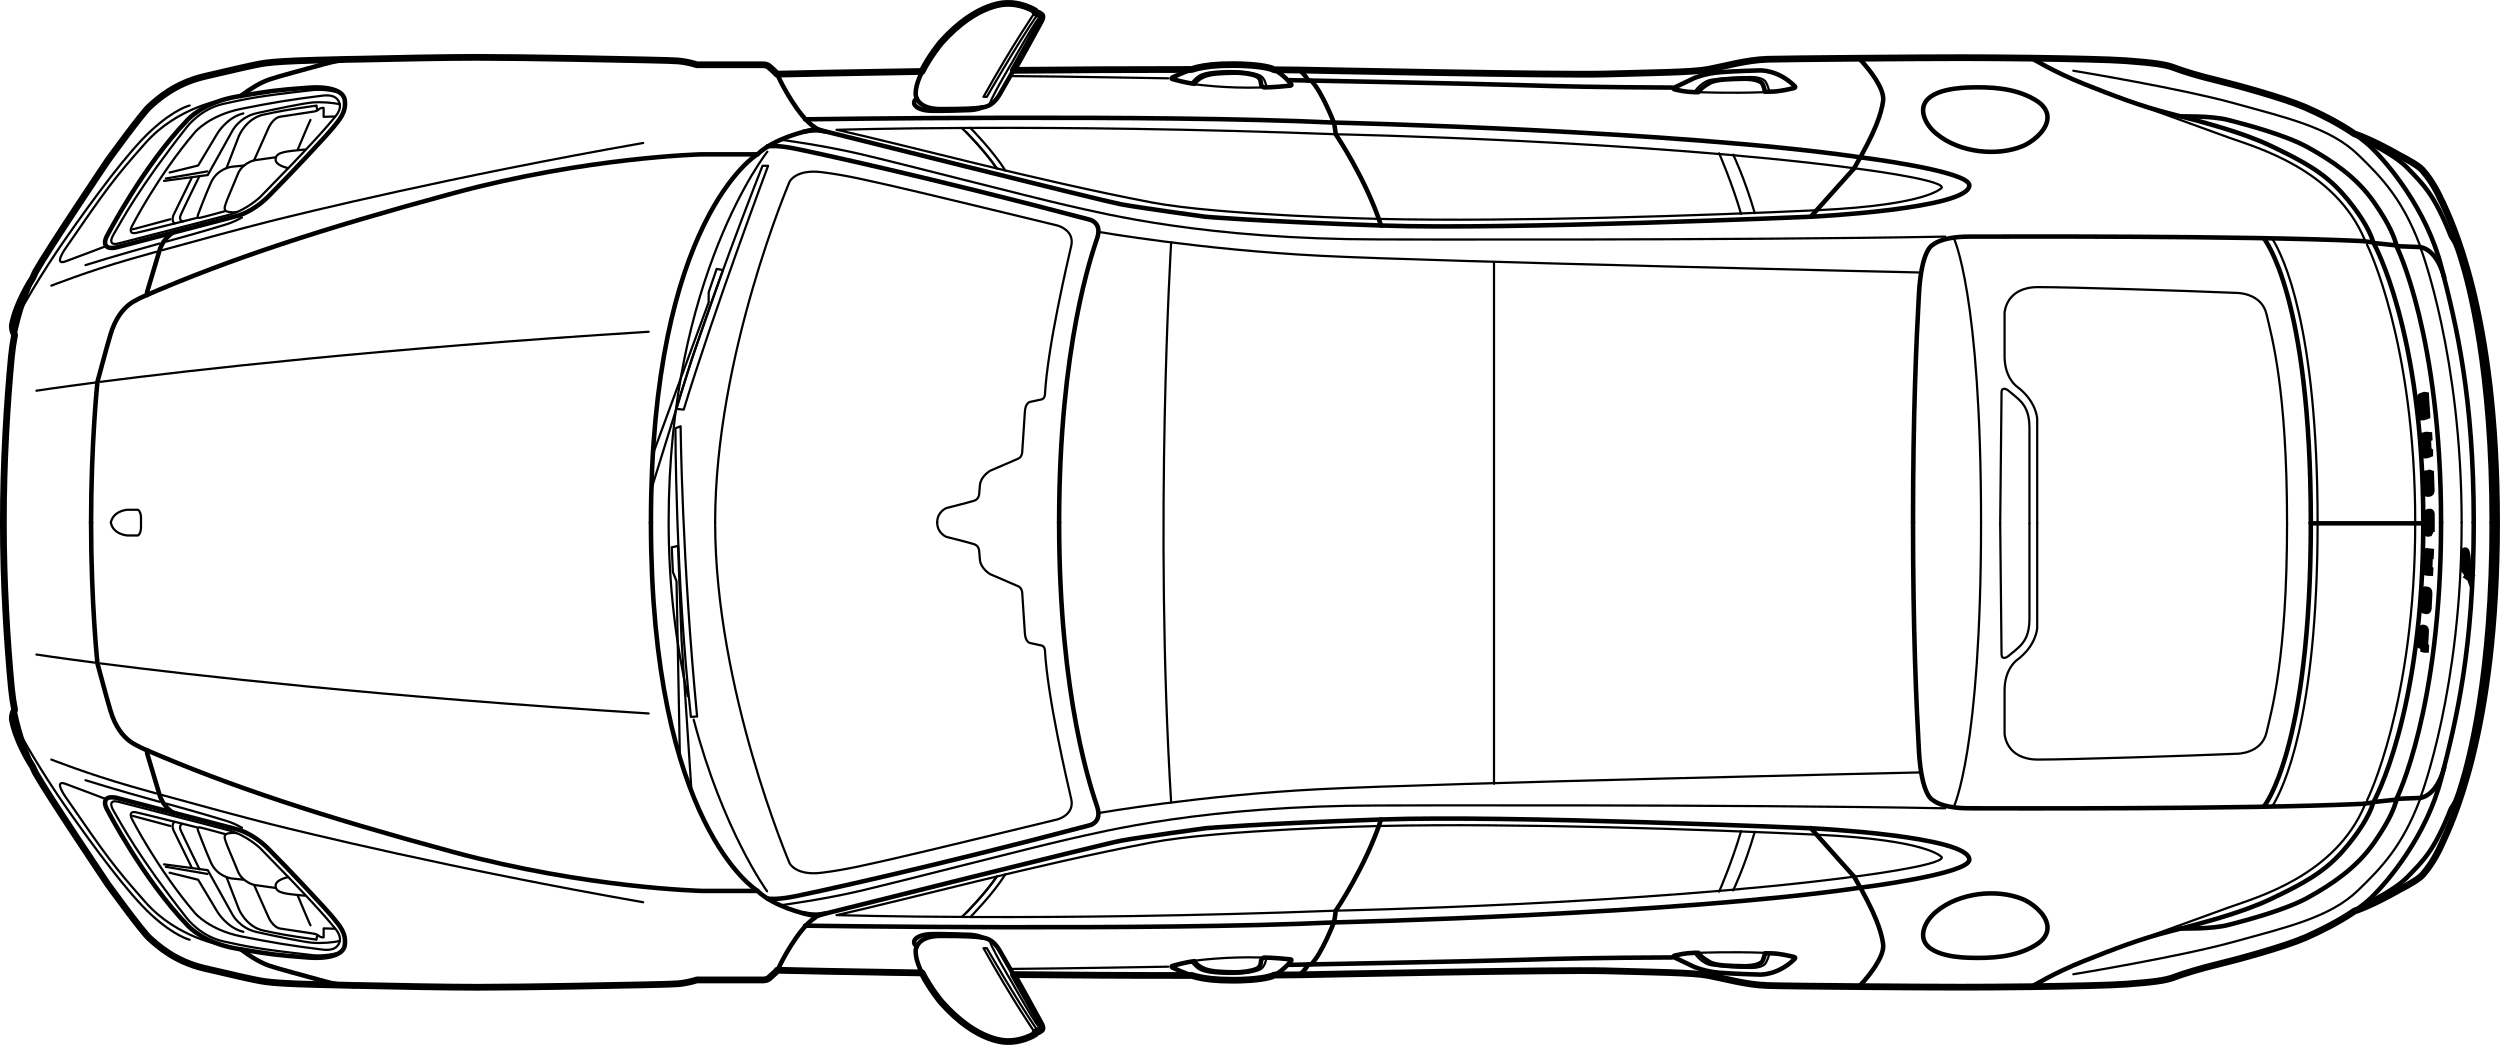 <?xml version="1.0" encoding="utf-8"?>
<svg xmlns="http://www.w3.org/2000/svg" id="a" viewBox="0 0 313.47 131.02">
  <defs>
    <style>.cls-1{stroke-width:.57px;}.cls-1,.cls-2,.cls-3,.cls-4{fill:none;stroke:#000;}.cls-1,.cls-3,.cls-4{stroke-linecap:round;stroke-linejoin:round;}.cls-2{stroke-miterlimit:10;}.cls-3{stroke-width:.85px;}.cls-4{stroke-width:.28px;}</style>
  </defs>
  <path class="cls-3" d="M306.19,25.3c-.91-2.08-1.85-3.29-2.46-3.99-.61-.69-2.79-1.78-2.79-1.78-3.74-2.14-5.71-2.74-5.71-2.74-1.94-1.33-4.29-2.52-6.19-3.34-2.69-1.17-8.73-2.81-11-3.36-2.27-.54-4.32-1.17-5.41-1.59s-2.64-.63-6.08-.89c-2.03-.15-6.98-.25-11.81-.32-3.35-.04-6.63-.06-8.84-.06-2.62,0-7.86.03-12.83.07h0c-5.22.04-10.16.09-11.49.13-2.6.09-5.37.89-7.39,1.27-2.01.38-7.05.41-12.92.58-5.74.16-36.84-.47-38.32-.5h-.05c-1.04,0-2.08-.02-3.13-.03-.17-.09-.34-.15-.51-.2-1.34-.38-3.59-.45-4.56-.45-2.34,0-3.54.17-4.62.42-.19.05-.4.11-.63.19h0c-7.7,0-15.38.04-22.39.11.85-1.5,1.95-3.48,3.45-6.25,0,0,.27-.52.07-.67h0c-.2-.15-.4-.26-.4-.26l-.08.14-.34-.23.05-.17c-1.78-1.05-3.44-.95-3.44-.95,0,0-3.77-.28-8.39,4.91,0,0-1.43,1.72-2.37,3.62-9.45.14-16.26.3-17.89.33h-.31c-.11-.14-.2-.22-.2-.22,0,0-.63-.59-.84-.76s-.63-.19-.63-.19h-8.37c-.55-.19-1.54-.42-2.35-.48-.82-.06-1.38-.06-4.11-.13-2.73-.06-14.66-.32-21.08-.32-3.85,0-10.26.12-15.34.24-.11,0-.33,0-.65.01h-.21c-3,.07-5.41.14-6.36.18-2.58.11-3.76.23-4.6.38-.84.15-3.38.72-7.1,1.6-3.71.89-5.86,2.9-6.82,3.76-.97.87-5.23,6.76-5.23,6.76,0,0-7.46,11.1-9.03,13.9,0,0-.17.32-.42.9h0c-.12.18-2,3.05-2.52,5.85,0,0-.07.62.28,1.22-.17.87-.31,1.78-.4,2.72-.55,5.84-1.01,13.23-1.01,20.79s.46,14.95,1.01,20.79c.09.94.23,1.85.4,2.72-.35.6-.28,1.21-.28,1.21.52,2.8,2.39,5.68,2.51,5.86h0c.26.58.43.9.43.9,1.57,2.8,9.03,13.9,9.03,13.9,0,0,4.26,5.9,5.23,6.76.97.87,3.11,2.88,6.82,3.76,3.72.88,6.26,1.45,7.1,1.59.84.15,2.02.28,4.6.38.95.04,3.36.11,6.37.17h.03c.58.04.9.02.9.02,5.06.11,11.44.23,15.27.23,6.42,0,18.35-.25,21.08-.31,2.73-.07,3.29-.07,4.11-.13.82-.07,1.8-.3,2.35-.48h8.37s.42-.02.63-.19.84-.76.84-.76c0,0,.1-.09.22-.26h.22c1.52.04,8.4.19,17.96.33.95,1.91,2.37,3.62,2.37,3.62,4.62,5.26,8.39,4.98,8.39,4.98,0,0,1.66.11,3.44-.95l-.05-.17.34-.24.08.15s.19-.11.39-.26h0c.21-.15-.06-.67-.06-.67-1.5-2.78-2.61-4.76-3.45-6.25,7.01.07,14.69.12,22.39.11.23.07.44.14.63.18,1.08.25,2.27.42,4.62.42.97,0,3.22-.07,4.56-.45.17-.05.34-.11.51-.2,1.05,0,2.09-.02,3.13-.03h.05c1.48-.03,32.58-.66,38.32-.5,5.87.17,10.91.2,12.92.58s4.78,1.18,7.39,1.26c1.33.05,6.27.1,11.49.14,4.98.04,10.22.07,12.84.07,2.2,0,5.49-.02,8.84-.06,4.82-.07,9.78-.17,11.81-.32,3.44-.25,5-.46,6.08-.88,1.09-.42,3.15-1.05,5.41-1.6,2.27-.54,8.31-2.18,11-3.35,1.89-.83,4.24-2.01,6.18-3.34h0s1.98-.6,5.72-2.74c0,0,2.18-1.09,2.79-1.78.6-.69,1.55-1.91,2.46-3.98.9-2.07,6.83-13.53,6.83-40.22s-5.93-38.14-6.83-40.21h-.02Z"/>
  <path class="cls-1" d="M129.83,1.38c-1.78-1.05-3.44-.94-3.44-.94,0,0-3.78-.27-8.39,4.91,0,0-3.19,3.84-3.19,6.4,0,0-.08,1.93,3.15,1.93s4.43-.1,4.91-.17,1.53-.04,2.48-1.68,2.37-4.05,5.18-9.25c0,0,.27-.52.07-.67s-.4-.26-.4-.26l-.08.15-.34-.24.05-.17h0Z"/>
  <path class="cls-4" d="M129.77,1.55s-2.72,3.92-6.45,10.59h.42s3.71-6.48,6.37-10.35"/>
  <path class="cls-4" d="M130.59,1.91c-.34-.06-3.69,5.91-3.69,5.91,0,0-3.14,5.27-2.75,5.33"/>
  <path class="cls-1" d="M114.95,12.36s-.3.12-.33.53.64.92,1.93.99,5.13-.08,5.13-.08c0,0,.95-.05,1.44-.33"/>
  <path class="cls-1" d="M159.77,8.76c1.05,0,2.09.02,3.13.03,0,0,32.5.67,38.37.5s10.91-.2,12.92-.58,4.78-1.18,7.38-1.26,18.97-.21,24.34-.21,17.2.13,20.64.38,4.99.46,6.08.88,3.15,1.05,5.41,1.59,8.31,2.18,10.99,3.36,6.29,3.06,8.35,5.08,6.9,7.72,8.74,14.94c1.85,7.22,4.06,16.11,4.06,32.06"/>
  <path class="cls-1" d="M127.07,8.82c7.01-.07,14.69-.12,22.38-.11"/>
  <path class="cls-1" d="M97.34,9.3s7.41-.18,18.28-.34"/>
  <path class="cls-1" d="M256.73,14.61c-.02-.42-.19-.85-.53-1.26-.31-.37-.72-.66-1.14-.9-2.47-1.43-5.46-1.57-8.24-1.48-1.99.06-6.46.56-5.57,3.61.26.88.88,1.64,1.58,2.21,2.86,2.36,7.57,2.86,10.81,1.52.11-.05.22-.1.32-.15,1.26-.64,2.86-2.06,2.77-3.55h0Z"/>
  <path class="cls-1" d="M256.73,116.45c-.02.42-.19.85-.53,1.26-.31.37-.72.66-1.14.9-2.47,1.43-5.46,1.57-8.24,1.48-1.99-.06-6.46-.56-5.57-3.61.26-.88.88-1.64,1.58-2.21,2.86-2.36,7.57-2.86,10.81-1.52.11.05.22.1.32.15,1.26.64,2.86,2.06,2.77,3.55Z"/>
  <path class="cls-1" d="M100.94,14.96s44.14-.64,66.31.41c0,0,43.13,1.01,66.04,4.36,0,0,13.61,1.7,13.64,3.5.04,2.96-19.74,3.94-19.74,3.94,0,0-37.99,1.66-53.89,1.11s-22.14-1.1-22.14-1.1c0,0-8.22-1.12-10.63-1.57s-37.43-9.23-37.43-9.23c0,0-.66-.18-.99-.41"/>
  <path class="cls-4" d="M104.89,16.28s26.01-.84,62.77.56c0,0,38.23.76,64.71,4.24,0,0,11.12,1.38,11.12,2.43,0,0-1.38,2.18-15.65,2.85-14.27.67-37.97,1.47-54.83,1.09,0,0-20.08-.43-28.68-2.08-14.63-2.8-30.87-7.2-39.43-9.1h0Z"/>
  <path class="cls-4" d="M121.14,16.56s2.37,2.42,3.83,4.53"/>
  <path class="cls-4" d="M124.99,21.14c-1.43-2.16-3.83-4.55-3.86-4.58l-.55-.51"/>
  <path class="cls-4" d="M121.67,16.03s2.97,3.02,4.38,5.36"/>
  <path class="cls-1" d="M173.17,28.29c-1.93-5.95-5.69-11.46-5.69-11.46,0,0-.08-.89-.23-1.46,0,0-1.52-3.96-2.84-5.25"/>
  <path class="cls-1" d="M161.7,10.05s23.69.45,28.83.62c5.15.17,10.24.27,19.13.31"/>
  <path class="cls-1" d="M162.96,8.79s.84.73,1.06,1.33"/>
  <path class="cls-1" d="M233.08,7.3s.25.24.67.73,2.6,3.02,2.37,4.63-.92,3.77-3.63,8.43"/>
  <line class="cls-1" x1="232.49" y1="21.1" x2="227.04" y2="27.19"/>
  <path class="cls-1" d="M254.75,7.3s2.79,1.73,6.59,3.24c3.8,1.51,6.97,2.73,10.55,3.65s9.02,2.28,12.88,4.12c3.86,1.85,6.57,3.26,8.98,5.99,1.97,2.23,3.33,4.45,3.78,5.93"/>
  <path class="cls-1" d="M273.45,14.6s3.82-.11,5.97.45,7.19,1.87,10.04,3.47c2.85,1.59,5.99,3.64,8.22,6.85,2.05,2.95,2.49,4.34,2.8,5.31"/>
  <path class="cls-1" d="M295.24,16.79s1.97.6,5.71,2.74c0,0,2.18,1.09,2.79,1.78s1.55,1.91,2.45,3.99,6.83,13.53,6.83,40.22"/>
  <path class="cls-1" d="M296.29,17.56s3.84,1.66,5.66,3.59c1.83,1.93,3.21,3.06,5.35,8.45,0,0,.25.45.39.64s.49,1.09.73,1.9c.21.72,3.24,9.38,3.89,26.72.08,2.09.12,4.31.12,6.65"/>
  <path class="cls-1" d="M239.87,65.51c0-13.76.42-22.83.74-28.62s1.78-6.21,1.78-6.21c0,0,1.01-1.01,4.53-1.01s34.45-.14,49.37.56l1.29.17s6.27,10.94,6.27,35.1"/>
  <path class="cls-4" d="M296.8,30.69s6.04,12.06,6.04,34.83"/>
  <line class="cls-1" x1="297.73" y1="30.48" x2="300.49" y2="30.77"/>
  <path class="cls-1" d="M300.49,30.87s5.59,11.1,5.59,34.64"/>
  <path class="cls-1" d="M300.65,30.87l2.79.11s2.02.07,3.04,3.83"/>
  <path class="cls-4" d="M303.57,31.26s5.09,13.4,5.09,34.26"/>
  <path class="cls-4" d="M259.97,8.87s13.47,2.22,20.14,4.07,12.05,3.05,15.57,6.46c3.02,2.92,5.54,5.58,7.72,11.29"/>
  <path class="cls-4" d="M266.3,12.46s9.82,3.59,13.22,4.81,13.26,3.94,16.99,12.8"/>
  <path class="cls-4" d="M244.96,29.8s3.44,6.95,3.44,35.71"/>
  <path class="cls-1" d="M283.85,29.88s5.9,6.99,5.9,35.64"/>
  <path class="cls-4" d="M284.9,29.9c1.37,2.17,5.7,10.99,5.7,35.62"/>
  <path class="cls-4" d="M215.56,19.23s1.6,3.65,2.75,7.59"/>
  <path class="cls-4" d="M217.32,19.39s1.39,2.83,2.71,7.34"/>
  <path class="cls-1" d="M212.95,11.56c.39-.53.56-.64,1.38-1.15s2.84-.49,4.22-.53,2.1.28,2.34.5.42,1.12.42,1.12c0,0,.63-.01.71-.01,1.16,0,2.41-.34,2.83-.42s.18-.28.18-.28c-2.13-2.1-4.39-1.96-4.39-1.96,0,0-2.92.07-4.92.22s-3.34.77-3.34.77l-2.41,1.15s-.38.18.17.28.95.25,2.36.31h.45Z"/>
  <path class="cls-4" d="M212.55,11.42s.85-1.26,2.13-1.44,3.05-.34,4.97-.32c0,0,1.41-.02,1.78.66.2.38.27.59.38.95"/>
  <path class="cls-4" d="M213.09,11.56s3.98.16,8.06,0"/>
  <path class="cls-1" d="M100.73,16.53s1.39-.38,2.72-.04"/>
  <path class="cls-4" d="M137.84,29.09s12.71,2.22,27.69,2.98,75.37,2.1,75.37,2.1"/>
  <path class="cls-1" d="M94.94,19.36s-13.32,8.11-13.32,46.15"/>
  <path class="cls-1" d="M96.25,18.35s1.02-.19,3.26.25,17.06,3.64,37.15,8.95c0,0,1.55.36.92,2.29s-4.78,13.45-4.78,35.66"/>
  <path class="cls-4" d="M89.67,65.51c0-20.92,9.34-42.74,9.34-42.74,0,0,.78-1.59,4.03-1.18,3.24.4,5.87,1.07,8.9,1.74,3.02.67,20.7,4.96,20.7,4.96,0,0,2.13.58,1.68,2.54s-2.97,12.64-3.3,18.69c0,0-.06.48-.41.56s-1.43.31-1.43.31c0,0-.59.06-.67,1.2s-.34,5.14-.34,5.14c0,0-.04.59-.5.78s-3.5,1.51-3.5,1.51c0,0-1.2.67-1.3,1.83l-.1,1.15s-.04.59-.61.78-3.48.92-3.48.92c0,0-1.17.44-1.17,1.83"/>
  <path class="cls-1" d="M149.77,10.51c-1.06-.11-2.53-.53-2.76-.59s0-.21,0-.21c0,0,1.99-.94,3.07-1.19s2.28-.42,4.62-.42c.97,0,3.22.07,4.56.45s2.6,1.95,2.6,1.95c0,0,.19.21-.06.24s-2.46.24-3.31.22c0,0-.32-.1-.36-.35s0-.83-.6-1.08-1.72-.44-2.95-.41-2.84.04-3.76.5-1.03.88-1.03.88h-.02Z"/>
  <path class="cls-4" d="M158.76,10.75s-.14-.99-.78-1.29-2.06-.6-4.08-.55c-2.64.06-3.26.4-3.7.7-.28.19-.76.74-.76.74"/>
  <path class="cls-4" d="M149.92,10.58s3.79.53,8.27.39"/>
  <path class="cls-4" d="M146.48,9.82s-13.06-.23-19.61-.28"/>
  <path class="cls-2" d="M309.56,72.3s-.04-.02-.05-.05c-.03-.1-.07-.19-.1-.29-.09-.26-.18-.53-.27-.79,0-.02-.01-.05-.02-.07-.01,0,0,.02,0,.04v.04c.01.1.02.19.03.29v.04s-.06,0-.08-.04c-.02-.07-.03-.14-.04-.22-.01-.13-.03-.26-.04-.39,0-.07,0-.14-.01-.2-.01-.28-.03-.56-.02-.83,0-.11,0-.23.01-.34,0-.1.02-.19.05-.28s.08-.11.13-.05c.01.02.02.05.03.07.03.08.05.16.06.25.02.12.04.24.05.36.01.13.02.26.03.4.02.23.03.46.04.69,0,.13.01.25.02.38,0,.04.01.08.02.12.05.15.09.31.14.46.04.13.05.27.05.43l-.03-.02ZM309.09,69.6s-.01.07-.02.11c0,.11-.01.22,0,.33v.57h.05c.04.1.07.21.11.32,0-.15-.01-.28-.02-.41-.01-.2-.02-.39-.04-.59-.01-.1-.03-.19-.05-.29,0-.02-.01-.05-.03-.05h0Z"/>
  <path class="cls-4" d="M97.86,17.51s5.46.73,10.21,1.85c4.76,1.12,20.98,5.31,25.68,6.38,4.7,1.06,17.34,4.27,39.16,4.28,0,0,44.22.14,70.99-.35"/>
  <path class="cls-1" d="M129.83,129.65c-1.78,1.05-3.44.94-3.44.94,0,0-3.78.27-8.39-4.91,0,0-3.19-3.84-3.19-6.4,0,0-.08-1.93,3.15-1.93s4.43.1,4.91.17,1.53.04,2.48,1.68,2.37,4.05,5.18,9.25c0,0,.27.52.07.67s-.4.26-.4.26l-.08-.15-.34.24.05.17h0Z"/>
  <path class="cls-4" d="M129.77,129.48s-2.72-3.92-6.45-10.59h.42s3.71,6.48,6.37,10.35"/>
  <path class="cls-4" d="M130.59,129.12c-.34.06-3.69-5.91-3.69-5.91,0,0-3.14-5.27-2.75-5.33"/>
  <path class="cls-1" d="M114.95,118.66s-.3-.12-.33-.53.64-.92,1.93-.99,5.13.08,5.13.08c0,0,.95.05,1.44.33"/>
  <path class="cls-1" d="M159.77,122.27c1.05,0,2.09-.02,3.13-.03,0,0,32.5-.67,38.37-.5s10.91.2,12.92.58,4.78,1.18,7.38,1.26,18.97.21,24.34.21,17.2-.13,20.64-.38,4.99-.46,6.08-.88,3.15-1.05,5.41-1.59c2.27-.55,8.31-2.18,10.99-3.36s6.29-3.06,8.35-5.08c2.06-2.01,6.9-7.72,8.74-14.94,1.85-7.22,4.06-16.11,4.06-32.06"/>
  <path class="cls-1" d="M127.07,122.21c7.01.07,14.69.12,22.38.11"/>
  <path class="cls-1" d="M97.34,121.72s7.41.18,18.28.34"/>
  <path class="cls-1" d="M100.94,116.07s44.14.64,66.31-.41c0,0,43.13-1.01,66.04-4.36,0,0,13.61-1.7,13.64-3.5.04-2.96-19.74-3.94-19.74-3.94,0,0-37.99-1.66-53.89-1.11s-22.14,1.1-22.14,1.1c0,0-8.22,1.12-10.63,1.57s-37.43,9.23-37.43,9.23c0,0-.66.18-.99.41"/>
  <path class="cls-4" d="M104.89,114.74s26.01.84,62.77-.56c0,0,38.23-.76,64.71-4.24,0,0,11.12-1.38,11.12-2.43,0,0-1.38-2.18-15.65-2.85-14.27-.67-37.97-1.47-54.83-1.09,0,0-20.08.43-28.68,2.08-14.63,2.8-30.87,7.2-39.43,9.1h0Z"/>
  <path class="cls-4" d="M121.14,114.47s2.37-2.42,3.83-4.53"/>
  <path class="cls-4" d="M124.99,109.89c-1.43,2.16-3.83,4.55-3.86,4.58l-.55.51"/>
  <path class="cls-4" d="M121.67,114.99s2.97-3.02,4.38-5.36"/>
  <path class="cls-1" d="M173.17,102.74c-1.93,5.95-5.69,11.46-5.69,11.46,0,0-.08.89-.23,1.46,0,0-1.52,3.96-2.84,5.25"/>
  <path class="cls-1" d="M161.7,120.98s23.69-.45,28.83-.62,10.24-.27,19.13-.31"/>
  <path class="cls-1" d="M162.96,122.24s.84-.73,1.06-1.33"/>
  <path class="cls-1" d="M233.08,123.72s.25-.24.67-.73,2.6-3.02,2.37-4.63-.92-3.77-3.63-8.43"/>
  <line class="cls-1" x1="232.49" y1="109.93" x2="227.04" y2="103.83"/>
  <path class="cls-1" d="M254.75,123.72s2.79-1.73,6.59-3.24,6.97-2.73,10.55-3.65,9.02-2.28,12.88-4.12,6.57-3.26,8.98-5.99c1.97-2.23,3.33-4.45,3.78-5.93"/>
  <path class="cls-1" d="M273.46,116.42s3.82.11,5.97-.45,7.19-1.87,10.04-3.47c2.85-1.59,5.99-3.64,8.22-6.85,2.05-2.95,2.49-4.34,2.8-5.31"/>
  <path class="cls-1" d="M295.24,114.24s1.97-.6,5.71-2.74c0,0,2.18-1.09,2.79-1.78.61-.69,1.55-1.91,2.45-3.99s6.83-13.53,6.83-40.22"/>
  <path class="cls-1" d="M296.29,113.47s3.84-1.66,5.66-3.59c1.83-1.93,3.21-3.06,5.35-8.45,0,0,.25-.45.39-.64s.49-1.09.73-1.9c.21-.72,3.24-9.38,3.89-26.72.08-2.09.12-4.31.12-6.65"/>
  <path class="cls-1" d="M239.87,65.51c0,13.76.42,22.83.74,28.62s1.78,6.21,1.78,6.21c0,0,1.01,1.01,4.53,1.01s34.45.14,49.37-.56l1.29-.17s6.27-10.94,6.27-35.1"/>
  <path class="cls-4" d="M296.8,100.34s6.04-12.06,6.04-34.83"/>
  <line class="cls-1" x1="297.73" y1="100.55" x2="300.49" y2="100.26"/>
  <path class="cls-1" d="M300.49,100.16s5.59-11.1,5.59-34.64"/>
  <path class="cls-1" d="M300.65,100.16l2.79-.11s2.02-.07,3.04-3.83"/>
  <path class="cls-4" d="M303.57,99.77s5.09-13.4,5.09-34.26"/>
  <path class="cls-4" d="M259.97,122.16s13.47-2.22,20.14-4.07c6.67-1.85,12.05-3.05,15.57-6.46,3.02-2.92,5.54-5.58,7.72-11.29"/>
  <path class="cls-4" d="M266.3,118.57s9.82-3.59,13.22-4.81,13.26-3.94,16.99-12.8"/>
  <path class="cls-4" d="M244.96,101.22s3.44-6.95,3.44-35.71"/>
  <path class="cls-1" d="M283.85,101.15s5.9-6.99,5.9-35.64"/>
  <path class="cls-4" d="M284.9,101.13c1.37-2.17,5.7-10.99,5.7-35.62"/>
  <path class="cls-4" d="M215.56,111.8s1.6-3.65,2.75-7.59"/>
  <path class="cls-4" d="M217.32,111.64s1.39-2.83,2.71-7.34"/>
  <path class="cls-1" d="M212.95,119.47c.39.53.56.64,1.38,1.15s2.84.49,4.22.53,2.1-.28,2.34-.5.42-1.12.42-1.12c0,0,.63.01.71.01,1.16,0,2.41.34,2.83.42s.18.28.18.28c-2.13,2.1-4.39,1.96-4.39,1.96,0,0-2.92-.07-4.92-.22s-3.34-.77-3.34-.77l-2.41-1.15s-.38-.18.17-.28.95-.25,2.36-.31c0,0,.45,0,.45,0Z"/>
  <path class="cls-4" d="M212.55,119.61s.85,1.26,2.13,1.44,3.05.34,4.97.32c0,0,1.41.02,1.78-.66.2-.38.27-.59.38-.95"/>
  <path class="cls-4" d="M213.1,119.47s3.98-.16,8.06,0"/>
  <path class="cls-1" d="M100.73,114.5s1.39.38,2.72.04"/>
  <path class="cls-4" d="M137.84,101.93s12.71-2.22,27.69-2.98c14.98-.76,75.37-2.1,75.37-2.1"/>
  <path class="cls-1" d="M94.94,111.67s-13.32-8.11-13.32-46.15"/>
  <path class="cls-1" d="M96.25,112.67s1.02.19,3.26-.25c2.24-.44,17.06-3.64,37.15-8.95,0,0,1.55-.36.92-2.29s-4.78-13.45-4.78-35.66"/>
  <path class="cls-4" d="M89.67,65.51c0,20.92,9.34,42.74,9.34,42.74,0,0,.78,1.59,4.03,1.18,3.24-.4,5.87-1.07,8.9-1.74,3.02-.67,20.7-4.96,20.7-4.96,0,0,2.13-.58,1.68-2.54-.45-1.96-2.97-12.64-3.3-18.69,0,0-.06-.48-.41-.56s-1.43-.31-1.43-.31c0,0-.59-.06-.67-1.2s-.34-5.14-.34-5.14c0,0-.04-.59-.5-.78s-3.5-1.51-3.5-1.51c0,0-1.2-.67-1.3-1.83l-.1-1.15s-.04-.59-.61-.78-3.48-.92-3.48-.92c0,0-1.17-.44-1.17-1.83"/>
  <path class="cls-1" d="M149.77,120.52c-1.06.11-2.53.53-2.76.59s0,.21,0,.21c0,0,1.99.94,3.07,1.19s2.28.42,4.62.42c.97,0,3.22-.07,4.56-.45s2.6-1.95,2.6-1.95c0,0,.19-.21-.06-.24s-2.46-.24-3.31-.22c0,0-.32.1-.36.35s0,.83-.6,1.08-1.72.44-2.95.41-2.84-.04-3.76-.5-1.03-.88-1.03-.88h-.02Z"/>
  <path class="cls-4" d="M158.76,120.28s-.14.99-.78,1.29-2.06.6-4.08.55c-2.64-.06-3.26-.4-3.7-.7-.28-.19-.76-.74-.76-.74"/>
  <path class="cls-4" d="M149.92,120.45s3.79-.53,8.27-.39"/>
  <path class="cls-4" d="M146.48,121.21s-13.06.23-19.61.28"/>
  <path class="cls-2" d="M304.02,51.78s.05-.01.07-.02v-.05c0-.13-.02-.26-.03-.38-.02-.33-.04-.66-.07-.99-.01-.2-.03-.39-.04-.59v-.1s.08-.05.12-.04c0,.05,0,.1.01.15s0,.1.01.15v.08c.02.34.05.68.07,1.02.01.15.02.3.03.45.01.19.03.37.04.56v.06s-.08.03-.12.05c-.04.02-.08.03-.13.04-.04.01-.08.03-.12.04s-.08.03-.13.03v-.06c-.02-.21-.03-.41-.04-.61v-.02c-.01-.22-.03-.44-.05-.65-.02-.35-.05-.7-.07-1.05v-.06s0-.02.02-.02c.03-.01.06-.02.09-.03.02.03.02.07.02.1.01.14.02.28.03.42.01.16.02.33.03.49.01.21.03.43.04.64,0,.14.02.28.03.42v.05s.05,0,.07-.02v-.07c-.01-.16-.02-.32-.03-.48-.01-.21-.03-.42-.04-.63-.02-.28-.04-.55-.06-.83v-.1s.07-.04.11-.04c.01.04.01.08.02.11,0,.14.02.28.03.42,0,.15.02.3.03.46.02.34.05.68.07,1.02v.12"/>
  <path class="cls-2" d="M304.81,66.73s-.08.02-.12,0v-2.03c0-.06-.01-.09-.04-.09h-.02s-.02.02-.02.05v1.9c0,.11-.03.24-.1.24h-.1s-.07-.03-.09-.1c-.02-.06-.02-.12-.03-.19v-2.16s.08-.01.12,0v2.07s0,.05.02.05h.05v-2c0-.09.03-.15.06-.18,0,0,.02-.01.03-.02.05-.01.09-.01.14,0,.05.02.07.08.08.18v2.26"/>
  <path class="cls-2" d="M303.94,75.07c.01-.24.02-.49.04-.73v-.11c.01-.1.04-.16.07-.19.03-.02.05-.03.08-.02.08.02.16.03.24.05.02,0,.03,0,.05.03.05.04.07.13.07.26v.2c-.03.53-.05,1.06-.08,1.6v.11c-.01.15-.05.23-.12.24-.04,0-.09,0-.13-.02-.05,0-.09-.02-.14-.03-.01,0-.03,0-.04,0-.04,0-.09-.14-.08-.25,0-.11,0-.23.01-.34,0-.13.01-.26.02-.39,0-.13.01-.26.02-.38h0M304.28,76.18v-.08c.01-.28.03-.57.04-.85.01-.24.02-.48.03-.72v-.02c0-.07-.01-.11-.04-.11-.05,0-.11-.03-.17-.04h-.03s-.01.07-.01.11c0,.12,0,.24-.01.35-.01.32-.03.63-.05.95,0,.09,0,.19-.01.28v.07s.02.02.03.02c.07,0,.14.02.21.03"/>
  <path class="cls-2" d="M304.11,71.65v-.17c0-.12.01-.23.01-.34.02-.52.04-1.04.06-1.56v-.15c0-.11.04-.19.09-.21.02,0,.03,0,.04,0,.03,0,.07,0,.1,0,.04,0,.07.06.1.14,0,.02,0,.04.02.07.05-.12.11-.18.18-.17,0,.09,0,.24-.01.34-.02,0-.04.02-.06.04-.04.03-.07.09-.08.18,0,.05-.01.1-.01.15-.01.31-.03.63-.04.94,0,.14-.01.28-.01.43v.04s.08,0,.13.04c0,.1,0,.2-.01.3-.06,0-.12,0-.17-.02-.06,0-.11-.02-.17-.02s-.11,0-.17-.04M304.33,69.54v.33c-.02.46-.04.91-.06,1.37v.11s.07.02.11,0v-.11c0-.11,0-.22.01-.33.02-.41.03-.83.05-1.24v-.08s0-.04-.02-.04c-.03,0-.06-.02-.1,0"/>
  <path class="cls-2" d="M303.57,81.22c0-.1,0-.19.01-.28.01-.19.02-.39.03-.58,0-.16.02-.31.03-.47.01-.25.03-.51.04-.76v-.07c.01-.14.06-.24.12-.24s.11.02.17.04c.02,0,.04.02.05.05.03.04.04.1.04.19,0,.1,0,.2-.01.3,0,.13-.01.26-.02.39-.01.21-.03.43-.04.64,0,.17-.02.34-.03.51v.05s.09,0,.13.06c0,.1,0,.19-.01.3h-.03c-.06,0-.11-.02-.17-.04-.07-.02-.13-.04-.2-.06-.03,0-.07-.02-.11-.03M303.82,79.16v.11c-.02.33-.04.67-.06,1,0,.19-.02.39-.03.58v.08s.07.03.11.02v-.16c0-.18.02-.37.03-.55.02-.31.04-.62.05-.93v-.12s0,0-.02,0c-.03,0-.06,0-.09-.02"/>
  <path class="cls-2" d="M304.56,59.4s.1-.04.14-.02v.07c0,.18.01.37.02.55,0,.28.02.56.03.84,0,.2.01.4.02.61,0,.07,0,.14-.02.2-.01.04-.03.08-.05.09-.02,0-.04.03-.05.03-.09.01-.17.02-.26.04-.03,0-.05-.01-.08-.03-.03-.03-.05-.09-.06-.17,0-.06,0-.12-.01-.19,0-.23-.02-.47-.03-.7,0-.39-.03-.78-.04-1.17v-.07s.09-.04.13-.02v.08c0,.25.02.5.03.75.01.31.02.62.03.93v.25h.02c.06,0,.12-.02.18-.02.03,0,.04-.04.04-.11v-.19c-.01-.37-.03-.75-.04-1.12,0-.19-.01-.38-.02-.56v-.07"/>
  <path class="cls-2" d="M304.32,54.96v.06c0,.12.01.25.02.37.02.35.03.7.05,1.05v.17h.02s.08-.02.12-.03c.02,0,.03-.01.05.01,0,.1.01.19.01.3-.04.02-.09.02-.13.03s-.09.02-.13.03c-.04,0-.08.02-.12.03-.04,0-.08.03-.13.02-.01-.06-.02-.16-.02-.31.06-.03.12-.02.18-.06v-.1c-.01-.31-.03-.61-.04-.92,0-.18-.02-.35-.02-.53v-.1s-.05,0-.07,0c-.03,0-.06.02-.09.02-.01,0-.03-.01-.03-.04v-.27s.47-.11.51-.1c.01.09.02.21.02.3-.06.03-.12.02-.19.05"/>
  <path class="cls-4" d="M97.86,113.51s5.46-.73,10.21-1.85c4.76-1.12,20.98-5.31,25.68-6.38,4.7-1.06,17.34-4.27,39.16-4.28,0,0,44.22-.15,70.99.35"/>
  <path class="cls-4" d="M85.73,51.36c3.82-12.53,10.58-30.57,10.58-30.57h-.7s-7.24,18.25-10.8,30.48l.92.09Z"/>
  <path class="cls-4" d="M87.41,89.85c-1.9-19.61-2.07-36.4-2.07-36.4l-.65.25s0,18.41,1.94,36.19l.78-.05h0Z"/>
  <path class="cls-4" d="M86.25,87.29c-1.42-6.22-2.41-13.55-2.41-21.86,0-30.84,12.38-46.41,12.38-46.41"/>
  <path class="cls-4" d="M96.18,111.75s-5.55-7.64-9.2-21.52"/>
  <polygon class="cls-4" points="86.74 45.02 81.66 61.38 81.88 56.91 88.86 37.91 88.86 36.65 89.86 33.72 90.65 33.86 86.74 45.02"/>
  <polygon class="cls-4" points="85.46 80.28 86.71 99.26 85.25 95 84.83 72.88 84.37 71.71 84.23 68.62 85.02 68.46 85.46 80.28"/>
  <path class="cls-4" d="M255.44,65.62v-13.1s-.06-2.18-2.52-4.03c0,0-1.57-1.06-1.57-3.81v-5.43s.11-3.25,4.2-3.25,18.36.45,24.96.73c0,0,3.08,0,3.69,2.69.62,2.69,2.57,9.29,2.57,26.19"/>
  <path class="cls-4" d="M255.44,65.62v13.1s-.06,2.18-2.52,4.03c0,0-1.57,1.06-1.57,3.81v5.43s.11,3.25,4.2,3.25,18.36-.45,24.96-.73c0,0,3.08,0,3.69-2.69.62-2.69,2.57-9.29,2.57-26.19"/>
  <path class="cls-4" d="M250.8,65.62l.17-16.43s0-.31.14-.39.39-.08.67.14,1.43,1.15,1.71,1.51.98,1.15.98,3.16v12"/>
  <path class="cls-4" d="M250.8,65.62l.17,16.43s0,.31.14.39.39.08.67-.14,1.43-1.15,1.71-1.51.98-1.15.98-3.16v-12"/>
  <line class="cls-4" x1="187.33" y1="32.95" x2="187.33" y2="98.27"/>
  <path class="cls-4" d="M146.85,30.41s-2.16,35.12,0,70.22"/>
  <line class="cls-1" x1="289.75" y1="65.62" x2="303.84" y2="65.62"/>
  <path class="cls-4" d="M12.58,47.88c11.46-1.48,34.95-4.16,68.75-6.28"/>
  <path class="cls-4" d="M4.57,48.99s2.5-.39,7.35-1.02"/>
  <path class="cls-1" d="M11.42,65.53c0-10.08.8-17.66.8-17.66.34-1.2.98-3.72,1.62-5.88s1.6-3.19,2.32-3.78,2.27-1.23,2.27-1.23c10.41-4.49,21.69-8.23,38.43-12.76,16.74-4.53,31.16-4.87,31.16-4.87h6.97c2.04-1.99,5.96-2.9,6.78-3.05.69-.13.4-.33.4-.33-2.08-1.33-4.3-5.71-4.47-6.15s-.48-.73-.48-.73c0,0-.63-.59-.84-.76s-.63-.19-.63-.19h-8.38c-.55-.19-1.53-.42-2.35-.48s-1.39-.06-4.11-.13-14.65-.31-21.08-.31-19.99.34-22.57.44c-2.58.1-3.76.23-4.6.38s-3.38.71-7.1,1.6-5.86,2.9-6.82,3.76-5.23,6.76-5.23,6.76c0,0-7.46,11.1-9.03,13.9,0,0-2.52,4.85-3.07,10.7-.55,5.84-1.01,13.23-1.01,20.79"/>
  <path class="cls-1" d="M4.07,34.94s-1.99,2.96-2.51,5.86c0,0-.07.62.27,1.22"/>
  <path class="cls-4" d="M13.9,65.53c.29-1.49,2.04-1.61,2.04-1.61h1.35s.39.18.39,1.04v.57"/>
  <path class="cls-4" d="M24.69,27.32c-1.57.38-6.48,1.64-7.6,1.88s-.55-.83-.55-.83c0,0,3.21-6.29,7.91-11.8,0,0,1.78-2.11,5.79-2.92,3.58-.72,6.36-1.19,10.23-1.66,0,0,1.07-.17,1.64.28,0,0,1.16.81,0,2.26s-3.42,4.01-9.5,10.19c0,0-1.69,1.61-3.87,2.21-2.18.59-13.87,3.59-13.87,3.59,0,0-1.59.5-.59-1.19s2.99-5.58,9.14-13.39c0,0,1.73-2.3,4.61-2.92s4.06-.93,11.04-1.71c0,0,1.46-.24,3.56.33"/>
  <path class="cls-4" d="M30.62,20.75l-1.58.16s-1.79.21-2.59,1.99c-.72,1.61-1.61,3.99-1.61,3.99,0,0-.21.5.19.43s3.2-.85,3.2-.85"/>
  <path class="cls-4" d="M34.57,19.72l-2.71.38s-1.5.36-2.04,1.73-1.43,3.3-1.6,3.99c0,0-.28.66.46.76s1,0,1,0"/>
  <path class="cls-4" d="M28.4,21.08l1.56-4.04s.93-2.21,3.06-2.66c2.13-.45,2.78-.59,6.67-1.14,0,0,0,.35.14.57"/>
  <path class="cls-4" d="M31.86,20.1l1.83-4.1s.55-1.23,1.46-1.37,4.31-.66,4.31-.66c0,0,.3-.07.55-.28s.57-.16.57-.16v1.12l1.34-.04"/>
  <path class="cls-4" d="M22.93,27.76s-.59-.09-.25-.86,2.33-4.83,2.33-4.83"/>
  <path class="cls-4" d="M20.57,22.68l5.48-.73,3.1-5.57s.89-1.71,3.05-2.19,5.86-1.25,6.98-1.34,2.63.02,3.45.24"/>
  <path class="cls-4" d="M21.27,21.63l3.58-.88,2.44-4.07s1.19-1.96,3.22-2.46"/>
  <line class="cls-4" x1="20.8" y1="22.38" x2="26.01" y2="21.49"/>
  <path class="cls-4" d="M24,22.38l-2.21,4.51s-.39.76.11,1.14"/>
  <line class="cls-4" x1="21.36" y1="27.49" x2="16.66" y2="28.75"/>
  <path class="cls-4" d="M36.15,21.08s-1.71-.31-1.59-1.18,1.31-.91,3.66-1.15"/>
  <path class="cls-4" d="M37.34,18.75s1.51-3.62,1.59-3.71"/>
  <path class="cls-1" d="M44.56,7.45s-1.47-.1-3.87.57c-2.4.66-5.91,1.59-6.93,1.95s-2.21,1.03-3.59,2.07"/>
  <path class="cls-4" d="M27.92,12.53s-5.65.86-9.67,5.39-4.9,5.77-10,13.17c0,0-1.61,2.26-.05,1.69,1.56-.57,5.12-1.93,5.12-1.93"/>
  <path class="cls-1" d="M21.64,29.19s-1.18.72-1.63,2.19-1.57,5.25-1.57,5.25c0,0,.02.26,0,.38"/>
  <path class="cls-4" d="M20.3,31.38c4.83-1.34,10.25-2.8,13.5-3.62,4.17-1.05,22.98-5.65,46.84-9.83"/>
  <path class="cls-4" d="M6.44,35.82s4.49-1.78,9.97-3.35c1-.29,2.07-.59,3.18-.9"/>
  <path class="cls-4" d="M2.48,39.1s2.49-4.54,5.86-9.34c3.37-4.8,7.71-10.73,10.66-13.43s4.78-3.1,4.78-3.1"/>
  <path class="cls-4" d="M20.87,30.29c4.37-1.2,6.08-1.73,7.05-2.02.62-.18,1.41-.42,2.42-1"/>
  <path class="cls-4" d="M10.72,33.24s3.99-1.26,9.12-2.66c.07-.02.13-.04.2-.05"/>
  <path class="cls-1" d="M13.2,30.62c.22.82,1.71.32,1.71.32l14.75-3.85s1.93-.4,3.99-2.46c2.62-2.62,7.44-7.77,8.16-8.69s1.63-1.82,1.42-3.38c-.26-1.96-4.47-1.57-4.47-1.57-4.27.32-4.69.39-9,1.11s-6.23,2.92-6.23,2.92c-5.56,5.77-10.08,14.5-10.08,14.5,0,0-.38.63-.25,1.1Z"/>
  <path class="cls-4" d="M12.58,83.18c11.46,1.48,34.95,4.16,68.75,6.28"/>
  <path class="cls-4" d="M4.57,82.07s2.5.39,7.35,1.02"/>
  <path class="cls-1" d="M11.42,65.53c0,10.08.8,17.66.8,17.66.34,1.2.98,3.72,1.62,5.88s1.6,3.19,2.32,3.78,2.27,1.23,2.27,1.23c10.41,4.49,21.69,8.23,38.43,12.76,16.74,4.53,31.16,4.87,31.16,4.87h6.97c2.04,1.99,5.96,2.9,6.78,3.05.69.13.4.33.4.33-2.08,1.33-4.3,5.71-4.47,6.15s-.48.73-.48.73c0,0-.63.59-.84.76s-.63.19-.63.19h-8.38c-.55.19-1.53.42-2.35.48s-1.39.06-4.11.13c-2.73.06-14.65.31-21.08.31s-19.99-.34-22.57-.44-3.76-.23-4.6-.38-3.38-.71-7.1-1.6c-3.72-.88-5.86-2.9-6.82-3.76s-5.23-6.76-5.23-6.76c0,0-7.46-11.1-9.03-13.9,0,0-2.52-4.85-3.07-10.7-.55-5.84-1.01-13.23-1.01-20.79"/>
  <path class="cls-1" d="M4.07,96.12s-1.99-2.96-2.51-5.86c0,0-.07-.62.27-1.22"/>
  <path class="cls-4" d="M13.9,65.53c.29,1.49,2.04,1.61,2.04,1.61h1.35s.39-.18.39-1.04v-.57"/>
  <path class="cls-4" d="M24.69,103.74c-1.57-.38-6.48-1.64-7.6-1.88s-.55.83-.55.83c0,0,3.21,6.29,7.91,11.8,0,0,1.78,2.11,5.79,2.92,3.58.72,6.36,1.19,10.23,1.66,0,0,1.07.17,1.64-.28,0,0,1.16-.81,0-2.26s-3.42-4.01-9.5-10.19c0,0-1.69-1.61-3.87-2.21s-13.87-3.59-13.87-3.59c0,0-1.59-.5-.59,1.19s2.99,5.58,9.14,13.39c0,0,1.73,2.3,4.61,2.92s4.06.93,11.04,1.71c0,0,1.46.24,3.56-.33"/>
  <path class="cls-4" d="M30.62,110.31l-1.58-.16s-1.79-.21-2.59-1.99c-.72-1.61-1.61-3.99-1.61-3.99,0,0-.21-.5.19-.43s3.2.85,3.2.85"/>
  <path class="cls-4" d="M34.57,111.34l-2.71-.38s-1.5-.36-2.04-1.73-1.43-3.3-1.6-3.99c0,0-.28-.66.46-.76s1,0,1,0"/>
  <path class="cls-4" d="M28.4,109.98l1.56,4.04s.93,2.21,3.06,2.66c2.13.45,2.78.59,6.67,1.14,0,0,0-.35.14-.57"/>
  <path class="cls-4" d="M31.86,110.96l1.83,4.1s.55,1.23,1.46,1.37,4.31.66,4.31.66c0,0,.3.07.55.28s.57.16.57.16v-1.12l1.34.04"/>
  <path class="cls-4" d="M22.93,103.3s-.59.09-.25.86,2.33,4.83,2.33,4.83"/>
  <path class="cls-4" d="M20.57,108.38l5.48.73,3.1,5.57s.89,1.71,3.05,2.19c2.16.48,5.86,1.25,6.98,1.34s2.63-.02,3.45-.24"/>
  <path class="cls-4" d="M21.27,109.43l3.58.88,2.44,4.07s1.19,1.96,3.22,2.46"/>
  <line class="cls-4" x1="20.8" y1="108.69" x2="26.01" y2="109.58"/>
  <path class="cls-4" d="M24,108.69l-2.21-4.51s-.39-.76.11-1.14"/>
  <line class="cls-4" x1="21.36" y1="103.57" x2="16.66" y2="102.31"/>
  <path class="cls-4" d="M36.15,109.98s-1.71.31-1.59,1.18,1.31.91,3.66,1.15"/>
  <path class="cls-4" d="M37.34,112.31s1.51,3.62,1.59,3.71"/>
  <path class="cls-1" d="M44.56,123.61s-1.47.1-3.87-.57c-2.4-.67-5.91-1.59-6.93-1.95s-2.21-1.03-3.59-2.07"/>
  <path class="cls-4" d="M27.92,118.53s-5.65-.86-9.67-5.39c-4.01-4.53-4.9-5.77-10-13.17,0,0-1.61-2.26-.05-1.69,1.56.57,5.12,1.93,5.12,1.93"/>
  <path class="cls-1" d="M21.64,101.87s-1.18-.72-1.63-2.19-1.57-5.25-1.57-5.25c0,0,.02-.26,0-.38"/>
  <path class="cls-4" d="M20.3,99.68c4.83,1.34,10.25,2.8,13.5,3.62,4.17,1.05,22.98,5.65,46.84,9.83"/>
  <path class="cls-4" d="M6.44,95.24s4.49,1.78,9.97,3.35c1,.29,2.07.59,3.18.9"/>
  <path class="cls-4" d="M2.48,91.96s2.49,4.54,5.86,9.34c3.37,4.8,7.71,10.73,10.66,13.43s4.78,3.1,4.78,3.1"/>
  <path class="cls-4" d="M20.87,100.77c4.37,1.2,6.08,1.73,7.05,2.02.62.18,1.41.42,2.42,1"/>
  <path class="cls-4" d="M10.72,97.83s3.99,1.26,9.12,2.66c.07.02.13.04.2.05"/>
  <path class="cls-1" d="M13.2,100.44c.22-.82,1.71-.32,1.71-.32l14.75,3.85s1.93.4,3.99,2.46c2.62,2.62,7.44,7.77,8.16,8.69s1.63,1.82,1.42,3.38c-.26,1.96-4.47,1.57-4.47,1.57-4.27-.32-4.69-.39-9-1.11-4.31-.71-6.23-2.92-6.23-2.92-5.56-5.77-10.08-14.5-10.08-14.5,0,0-.38-.63-.25-1.1Z"/>
</svg>